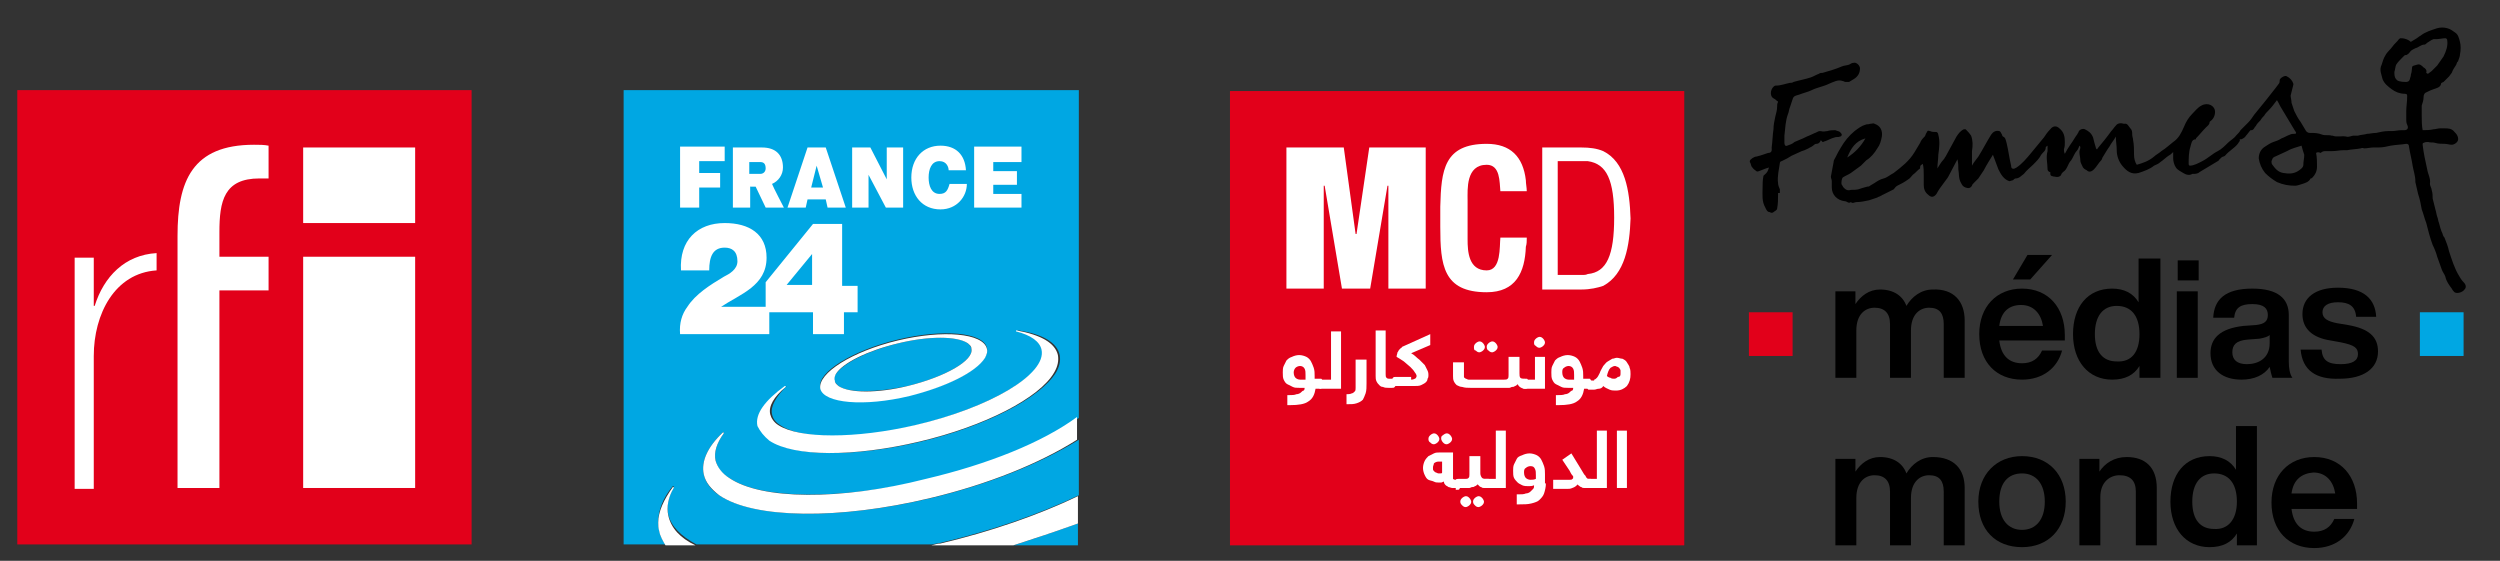 <?xml version="1.0" encoding="utf-8"?>
<!-- Generator: Adobe Illustrator 26.0.3, SVG Export Plug-In . SVG Version: 6.00 Build 0)  -->
<svg version="1.1" id="Calque_1" xmlns="http://www.w3.org/2000/svg" xmlns:xlink="http://www.w3.org/1999/xlink" x="0px" y="0px"
	 viewBox="0 0 274.6 61.6" style="enable-background:new 0 0 274.6 61.6;" xml:space="preserve">
<rect x="0" y="0" width="274.6" height="61.6" fill="#333333" stroke="none"/>
<style type="text/css">
	.st0{fill:#E2001A;}
	.st1{fill:#FFFFFF;}
	.st2{fill:#00A7E3;}
</style>
<g>
	<g>
		<g>
			<rect x="1.9" y="9.9" class="st0" width="49.9" height="49.9"/>
			<rect x="135.1" y="10" class="st0" width="49.9" height="49.9"/>
			<path class="st1" d="M10.4,33.6h-0.1v-5.3H8.2v25.4h2.1V39.1c0-4.6,2.3-9.1,6.9-9.4v-1.9C13.7,28,11.4,30.4,10.4,33.6"/>
			<path class="st1" d="M33.3,28.2h12.3v25.4H33.3V28.2z M45.6,24.5H33.3v-8.3h12.3V24.5z"/>
			<path class="st1" d="M24.1,25.5c0-3.4,0.5-5.9,4.4-5.9c0.3,0,0.6,0,1,0V16c-0.5-0.1-1-0.1-1.6-0.1c-6.8,0-8.4,4-8.4,10v2.3v3.7
				v21.7h4.6V31.9h5.4v-3.7h-5.4V25.5z"/>
			<path class="st2" d="M92.1,42.4c1.1,0.8,4.3,0.7,7.6,0c4.1-1,7.3-2.8,7-4.1c0-0.2-0.2-0.4-0.4-0.6c-1.1-0.8-4.3-0.8-7.6,0
				c-3.3,0.8-6.1,2.2-6.9,3.4c-0.2,0.2-0.2,0.5-0.2,0.7C91.7,42,91.9,42.2,92.1,42.4"/>
			<path class="st2" d="M118.4,59.9v-2.4c-2.5,0.9-4.9,1.7-7.1,2.4H118.4z"/>
			<path class="st2" d="M102.3,54.7C92.2,57.1,82.9,57,79,54.4c-0.9-0.6-1.5-1.4-1.7-2.3c-0.3-1.4,0.4-3,2.1-4.6c0,0,0.1,0,0.1,0
				c0,0,0,0.1,0,0.1c-0.8,1.1-1.1,2.1-0.9,3c0.2,0.7,0.6,1.4,1.5,1.9c3.5,2.4,12.3,2.4,21.8,0.2c6.7-1.6,12.7-4.1,16.6-6.8V9.9H68.5
				v49.9h4.6c-0.4-0.5-0.6-1-0.7-1.6c-0.1-0.3-0.1-0.6-0.1-0.9c0-1.2,0.5-2.6,1.6-3.9c0,0,0.1,0,0.1,0l0,0.1c-0.6,1.1-0.8,2.1-0.6,3
				c0.3,1.3,1.4,2.4,3.1,3.3h25.9c0.3-0.1,0.7-0.1,1-0.2c5.5-1.3,10.7-3.1,15.1-5.2v-6.1C114.3,50.9,108.6,53.2,102.3,54.7
				 M98.6,37.3c5-1.2,9.4-0.8,9.8,0.9c0.1,0.3,0,0.7-0.2,1c-0.9,1.6-4.3,3.3-8.3,4.2c-5,1.2-9.4,0.8-9.8-0.9
				C89.8,40.9,93.6,38.5,98.6,37.3 M86.4,42.4C86.4,42.4,86.4,42.4,86.4,42.4C86.5,42.4,86.4,42.5,86.4,42.4
				c-1.2,1.2-1.8,2.3-1.6,3.1c0.1,0.5,0.4,0.9,0.9,1.2c2.3,1.6,8.5,1.6,15,0c8.2-2,14.4-5.7,13.9-8.3c-0.2-0.9-1.1-1.6-2.8-2
				c0,0-0.1,0,0-0.1c0,0,0,0,0.1,0c2.6,0.4,4.2,1.3,4.5,2.7c0.1,0.6,0,1.2-0.4,1.9c-1.7,2.8-7.7,5.9-14.8,7.6
				c-7.2,1.7-13.8,1.7-16.5-0.1c-0.6-0.4-1-0.9-1.1-1.5C83.1,45.5,84.1,44,86.4,42.4"/>
			<polyline class="st1" points="118.4,57.4 118.4,54.4 118.4,54.4 118.4,57.4 118.4,57.4 			"/>
			<path class="st1" d="M102.3,59.9h9c2.2-0.7,4.6-1.5,7.1-2.4v-3c-4.4,2.1-9.6,3.9-15.1,5.2C103,59.7,102.7,59.8,102.3,59.9"/>
			<path class="st1" d="M73.4,56.6c-0.2-0.9,0-2,0.6-3l0-0.1c0,0-0.1,0-0.1,0c-1,1.4-1.6,2.7-1.6,3.9c0,0.3,0,0.6,0.1,0.9
				c0.1,0.6,0.4,1.1,0.7,1.6h3.3C74.7,59.1,73.7,58,73.4,56.6"/>
			<path class="st1" d="M84.5,48.4c2.7,1.8,9.3,1.8,16.5,0.1c7.2-1.7,13.2-4.8,14.8-7.6c0.4-0.7,0.5-1.3,0.4-1.9
				c-0.3-1.3-1.8-2.2-4.5-2.7c0,0-0.1,0-0.1,0c0,0,0,0.1,0,0.1c1.6,0.4,2.6,1.1,2.8,2c0.6,2.7-5.7,6.4-13.9,8.3
				c-6.5,1.5-12.7,1.5-15,0c-0.5-0.3-0.8-0.8-0.9-1.2c-0.2-0.9,0.4-1.9,1.7-3c0,0,0-0.1,0-0.1c0,0,0,0-0.1,0c-2.2,1.6-3.3,3.1-3,4.4
				C83.5,47.4,83.9,47.9,84.5,48.4"/>
			<rect x="118.4" y="45.8" class="st1" width="0" height="2.5"/>
			<path class="st1" d="M80.1,52.5c-0.8-0.5-1.3-1.2-1.5-1.9c-0.2-0.9,0.1-1.9,0.9-3c0,0,0-0.1,0-0.1c0,0-0.1,0-0.1,0
				c-1.7,1.6-2.4,3.2-2.1,4.6c0.2,0.9,0.8,1.6,1.7,2.3c3.8,2.6,13.2,2.7,23.2,0.3c6.3-1.5,12-3.8,16.1-6.4v-2.5
				c-3.8,2.8-9.8,5.2-16.6,6.8C92.3,55,83.6,54.9,80.1,52.5"/>
			<path class="st1" d="M99.9,43.5c4-1,7.3-2.6,8.3-4.2c0.2-0.4,0.3-0.7,0.2-1c-0.4-1.7-4.8-2.1-9.8-0.9c-5,1.2-8.8,3.6-8.5,5.3
				C90.5,44.3,94.9,44.7,99.9,43.5 M91.8,41.1c0.7-1.2,3.5-2.6,6.9-3.4c3.3-0.8,6.4-0.8,7.6,0c0.2,0.2,0.4,0.3,0.4,0.6
				c0.3,1.3-2.9,3.1-7,4.1c-3.3,0.8-6.4,0.8-7.6,0c-0.2-0.2-0.4-0.3-0.4-0.6C91.6,41.6,91.7,41.3,91.8,41.1"/>
			<path class="st1" d="M159.9,53.6c-0.1,0-0.3,0-0.4,0c-0.1,0-0.3-0.1-0.4-0.1c-0.1-0.1-0.2-0.1-0.3-0.2c-0.1-0.1-0.2-0.2-0.2-0.4
				c-0.1,0-0.2,0.1-0.3,0.1c-0.1,0-0.2,0-0.3,0c-0.2,0-0.3,0-0.5-0.1c-0.2-0.1-0.4-0.1-0.6-0.2c-0.2-0.1-0.3-0.3-0.4-0.5
				c-0.1-0.2-0.2-0.5-0.2-0.8c0-0.3,0.1-0.6,0.2-0.8c0.1-0.2,0.3-0.4,0.4-0.5c0.2-0.1,0.4-0.2,0.6-0.3c0.2-0.1,0.4-0.1,0.6-0.1h1.5
				v2.6c0,0.1,0,0.2,0,0.3c0,0,0.1,0.1,0.3,0.1h0.2c0,0,0.1,0,0.1,0c0,0,0.1,0,0.1,0.1c0,0,0.1,0.1,0.1,0.2c0,0.1,0,0.2,0,0.3
				c0,0.2,0,0.3-0.1,0.4c0,0.1-0.1,0.1-0.3,0.1H159.9z M156.9,48.2c0-0.2,0.1-0.3,0.2-0.4c0.1-0.1,0.3-0.2,0.4-0.2
				c0.2,0,0.3,0.1,0.4,0.2c0.1,0.1,0.2,0.3,0.2,0.4c0,0.2-0.1,0.3-0.2,0.4c-0.1,0.1-0.3,0.2-0.4,0.2c-0.2,0-0.3-0.1-0.4-0.2
				C156.9,48.5,156.9,48.3,156.9,48.2 M157.4,51.3c0,0.1,0,0.2,0,0.2c0,0.1,0,0.2,0.1,0.2c0,0.1,0.1,0.1,0.2,0.2
				c0.1,0,0.2,0.1,0.3,0.1c0.1,0,0.2,0,0.2,0c0.1,0,0.2,0,0.2-0.1v-1.2h-0.4c-0.2,0-0.4,0.1-0.5,0.2C157.5,51,157.4,51.2,157.4,51.3
				 M158.3,48.2c0-0.2,0-0.3,0.2-0.4c0.1-0.1,0.3-0.2,0.4-0.2c0.2,0,0.3,0.1,0.4,0.2c0.1,0.1,0.2,0.3,0.2,0.4c0,0.2-0.1,0.3-0.2,0.4
				c-0.1,0.1-0.3,0.2-0.4,0.2c-0.2,0-0.3-0.1-0.4-0.2C158.4,48.5,158.3,48.3,158.3,48.2"/>
			<path class="st1" d="M163.3,53.6c-0.1,0-0.2,0-0.3,0c-0.1,0-0.2,0-0.3-0.1c-0.1,0-0.2-0.1-0.2-0.1c-0.1-0.1-0.1-0.1-0.2-0.2
				c-0.1,0.1-0.2,0.2-0.3,0.2c-0.1,0.1-0.2,0.1-0.3,0.1c-0.1,0-0.2,0.1-0.3,0.1c-0.1,0-0.2,0-0.4,0h-0.9c0,0-0.1,0-0.1,0
				c0,0-0.1,0-0.1-0.1c0,0-0.1-0.1-0.1-0.1c0-0.1,0-0.2,0-0.3c0-0.2,0-0.3,0.1-0.4c0.1-0.1,0.1-0.1,0.3-0.1h0.7c0.2,0,0.3,0,0.4-0.1
				c0.1-0.1,0.1-0.2,0.1-0.4v-2h1.2V52c0,0.2,0.1,0.4,0.2,0.5c0.1,0.1,0.3,0.1,0.6,0.1c0,0,0.1,0,0.1,0c0,0,0.1,0,0.1,0.1
				c0,0,0.1,0.1,0.1,0.2c0,0.1,0,0.2,0,0.3c0,0.2,0,0.3-0.1,0.4C163.5,53.6,163.4,53.6,163.3,53.6 M160.4,55.1
				c0-0.2,0.1-0.3,0.2-0.4c0.1-0.1,0.3-0.2,0.4-0.2c0.2,0,0.3,0.1,0.4,0.2c0.1,0.1,0.2,0.3,0.2,0.4c0,0.2-0.1,0.3-0.2,0.4
				c-0.1,0.1-0.3,0.2-0.4,0.2c-0.2,0-0.3-0.1-0.4-0.2C160.5,55.4,160.4,55.3,160.4,55.1 M161.8,55.1c0-0.2,0.1-0.3,0.2-0.4
				c0.1-0.1,0.3-0.2,0.4-0.2c0.2,0,0.3,0.1,0.4,0.2c0.1,0.1,0.2,0.3,0.2,0.4c0,0.2-0.1,0.3-0.2,0.4c-0.1,0.1-0.3,0.2-0.4,0.2
				c-0.2,0-0.3-0.1-0.4-0.2C161.9,55.4,161.8,55.3,161.8,55.1"/>
			<path class="st1" d="M164.3,52.6v-5.3h1.1v6.3h-2.2c0,0-0.1,0-0.1,0c0,0-0.1,0-0.1-0.1c0,0-0.1-0.1-0.1-0.1c0-0.1,0-0.2,0-0.3
				c0-0.2,0-0.3,0.1-0.4c0.1-0.1,0.1-0.1,0.3-0.1H164.3z"/>
			<path class="st1" d="M169.8,53.1c0,0.4-0.1,0.8-0.2,1.1c-0.1,0.3-0.3,0.5-0.5,0.7c-0.2,0.2-0.5,0.3-0.9,0.4
				c-0.4,0.1-0.8,0.1-1.3,0.1h-0.3v-1.1h0.2c0.3,0,0.6,0,0.8-0.1c0.2,0,0.4-0.1,0.5-0.2c0.1-0.1,0.2-0.2,0.3-0.3
				c0.1-0.1,0.1-0.2,0.1-0.4c-0.2,0.1-0.4,0.1-0.6,0.1c-0.2,0-0.5,0-0.7-0.1c-0.2-0.1-0.4-0.2-0.5-0.3c-0.1-0.1-0.3-0.3-0.4-0.5
				c-0.1-0.2-0.1-0.5-0.1-0.8c0-0.2,0-0.5,0.1-0.7c0.1-0.2,0.2-0.4,0.3-0.6c0.1-0.2,0.3-0.3,0.6-0.4c0.2-0.1,0.5-0.2,0.8-0.2
				c0.3,0,0.6,0.1,0.8,0.2c0.2,0.1,0.4,0.3,0.5,0.5c0.1,0.2,0.2,0.4,0.3,0.7c0.1,0.3,0.1,0.6,0.1,0.9V53.1z M167.4,51.9
				c0,0.3,0.1,0.5,0.2,0.6c0.1,0.1,0.3,0.2,0.5,0.2c0.2,0,0.4,0,0.6-0.1v-0.4c0-0.3,0-0.5-0.1-0.7c-0.1-0.2-0.2-0.3-0.5-0.3
				c-0.2,0-0.4,0.1-0.5,0.2C167.4,51.5,167.4,51.7,167.4,51.9"/>
			<path class="st1" d="M174.4,53.6c-0.2,0-0.3,0-0.4,0c-0.1,0-0.2,0-0.3-0.1c-0.1,0-0.2-0.1-0.2-0.1c-0.1-0.1-0.2-0.1-0.2-0.2
				c-0.2,0.2-0.3,0.3-0.6,0.4c-0.2,0.1-0.4,0.1-0.6,0.1h-1.5v-1h1.8c0.1,0,0.3,0,0.3-0.1c0.1,0,0.1-0.1,0.1-0.2c0-0.1,0-0.1-0.1-0.2
				c-0.1-0.1-0.2-0.3-0.3-0.5l-0.8-1.2l1-0.7l1.1,1.8c0.1,0.2,0.2,0.3,0.3,0.5c0.1,0.1,0.2,0.2,0.2,0.3c0.1,0.1,0.1,0.1,0.2,0.2
				c0.1,0,0.1,0,0.2,0c0.1,0,0.1,0,0.1,0c0,0,0.1,0,0.1,0.1c0,0,0.1,0.1,0.1,0.2c0,0.1,0,0.2,0,0.3c0,0.2,0,0.3-0.1,0.4
				C174.6,53.6,174.5,53.6,174.4,53.6"/>
			<path class="st1" d="M175.4,52.6v-5.3h1.1v6.3h-2.2c0,0-0.1,0-0.1,0c0,0-0.1,0-0.1-0.1c0,0-0.1-0.1-0.1-0.1c0-0.1,0-0.2,0-0.3
				c0-0.2,0-0.3,0.1-0.4c0.1-0.1,0.1-0.1,0.3-0.1H175.4z"/>
			<rect x="177.6" y="47.3" class="st1" width="1.1" height="6.3"/>
			<path class="st1" d="M144.5,42.7c-0.1,0.6-0.3,1.1-0.8,1.4c-0.4,0.3-1.1,0.4-2,0.4h-0.3v-1.1h0.2c0.3,0,0.6,0,0.8-0.1
				c0.2,0,0.4-0.1,0.5-0.2c0.1-0.1,0.2-0.2,0.3-0.2c0.1-0.1,0.1-0.2,0.1-0.3h-0.6c-0.3,0-0.5,0-0.7-0.1c-0.2-0.1-0.4-0.2-0.6-0.3
				c-0.2-0.1-0.3-0.3-0.4-0.5c-0.1-0.2-0.1-0.5-0.1-0.8c0-0.2,0-0.5,0.1-0.7c0.1-0.2,0.2-0.4,0.3-0.6c0.2-0.2,0.3-0.3,0.6-0.4
				c0.2-0.1,0.5-0.2,0.8-0.2c0.3,0,0.6,0.1,0.8,0.2c0.2,0.1,0.4,0.3,0.5,0.5c0.1,0.2,0.2,0.4,0.3,0.7c0.1,0.3,0.1,0.6,0.1,0.9v0.3
				h0.6c0,0,0.1,0,0.1,0c0,0,0.1,0,0.1,0.1c0,0,0.1,0.1,0.1,0.2c0,0.1,0,0.2,0,0.3c0,0.2,0,0.3-0.1,0.4c-0.1,0.1-0.1,0.1-0.3,0.1
				H144.5z M142.1,40.9c0,0.3,0.1,0.5,0.2,0.6c0.1,0.1,0.3,0.2,0.5,0.2h0.6v-0.5c0-0.3,0-0.5-0.1-0.7c-0.1-0.2-0.3-0.3-0.5-0.3
				c-0.2,0-0.4,0.1-0.5,0.2C142.2,40.5,142.1,40.7,142.1,40.9"/>
			<path class="st1" d="M146.2,41.7v-5.3h1.1v6.3h-2.2c0,0-0.1,0-0.1,0c0,0-0.1,0-0.1-0.1c0,0-0.1-0.1-0.1-0.1c0-0.1,0-0.2,0-0.3
				c0-0.2,0-0.3,0.1-0.4c0.1-0.1,0.1-0.1,0.3-0.1H146.2z"/>
			<path class="st1" d="M149,39.5h1.1v2.6c0,0.4,0,0.8-0.1,1.1c-0.1,0.3-0.2,0.5-0.3,0.7c-0.2,0.2-0.4,0.3-0.7,0.4
				c-0.3,0.1-0.6,0.1-1.1,0.1v-1.1c0.2,0,0.4,0,0.6-0.1c0.1,0,0.2-0.1,0.3-0.2c0.1-0.1,0.1-0.2,0.1-0.4c0-0.2,0-0.3,0-0.6V39.5z"/>
			<path class="st1" d="M153.3,42.1c0,0.2,0,0.3-0.1,0.4c-0.1,0.1-0.1,0.1-0.3,0.1h-0.4c-0.2,0-0.4,0-0.6-0.1
				c-0.2,0-0.3-0.1-0.4-0.2c-0.1-0.1-0.2-0.2-0.3-0.4c-0.1-0.2-0.1-0.4-0.1-0.6v-5h1.1v4.8c0,0.2,0,0.3,0.1,0.4
				c0.1,0.1,0.2,0.1,0.3,0.1h0.2c0.1,0,0.1,0,0.1,0c0,0,0.1,0,0.1,0.1c0,0,0.1,0.1,0.1,0.2C153.3,41.9,153.3,42,153.3,42.1"/>
			<path class="st1" d="M155,41.7c0.1,0,0.2,0,0.4-0.1c0.1,0,0.2-0.2,0.2-0.3c0-0.1-0.1-0.3-0.2-0.4c-0.1-0.2-0.3-0.4-0.5-0.6
				c-0.2-0.2-0.5-0.4-0.7-0.6c-0.3-0.2-0.6-0.4-0.8-0.5c0-0.2,0.1-0.4,0.1-0.5c0.1-0.1,0.1-0.2,0.2-0.3c0.1-0.1,0.1-0.1,0.2-0.2
				c0.1,0,0.1-0.1,0.1-0.1l3.1-1.4v1.2l-2.1,0.9v0c0.4,0.2,0.6,0.5,0.9,0.7c0.2,0.2,0.4,0.4,0.6,0.6c0.1,0.2,0.2,0.4,0.3,0.6
				c0.1,0.2,0.1,0.4,0.1,0.5c0,0.1,0,0.3-0.1,0.4c0,0.2-0.1,0.3-0.2,0.4c-0.1,0.1-0.3,0.2-0.5,0.3c-0.2,0.1-0.5,0.1-0.8,0.1h-2.1
				c0,0-0.1,0-0.1,0c0,0-0.1,0-0.1-0.1c0,0-0.1-0.1-0.1-0.1c0-0.1,0-0.2,0-0.3c0-0.2,0-0.3,0.1-0.4c0.1-0.1,0.1-0.1,0.3-0.1H155z"/>
			<path class="st1" d="M167.6,42.7c-0.2,0-0.3,0-0.5-0.1c-0.2-0.1-0.3-0.2-0.4-0.4c-0.1,0.1-0.2,0.2-0.3,0.2
				c-0.1,0.1-0.2,0.1-0.3,0.1c-0.1,0-0.2,0.1-0.3,0.1c-0.1,0-0.2,0-0.4,0h-3.9c-0.3,0-0.6,0-0.9-0.1c-0.2,0-0.4-0.1-0.6-0.2
				c-0.1-0.1-0.2-0.2-0.3-0.4c-0.1-0.2-0.1-0.4-0.1-0.6v-1.5h1.2v1.3c0,0.1,0,0.2,0,0.3c0,0.1,0.1,0.1,0.2,0.2
				c0.1,0,0.2,0.1,0.3,0.1c0.1,0,0.3,0,0.5,0h3.4c0.2,0,0.3,0,0.4-0.1c0.1-0.1,0.1-0.2,0.1-0.4v-2h1.2V41c0,0.2,0,0.4,0.1,0.5
				c0.1,0.1,0.3,0.1,0.6,0.1c0,0,0.1,0,0.1,0c0,0,0.1,0,0.1,0.1c0,0,0.1,0.1,0.1,0.2c0,0.1,0,0.2,0,0.3c0,0.2,0,0.3-0.1,0.4
				C167.8,42.6,167.7,42.7,167.6,42.7 M161.9,38.1c0-0.2,0.1-0.3,0.2-0.4c0.1-0.1,0.3-0.2,0.4-0.2c0.2,0,0.3,0.1,0.4,0.2
				c0.1,0.1,0.2,0.3,0.2,0.4c0,0.2-0.1,0.3-0.2,0.4c-0.1,0.1-0.3,0.2-0.4,0.2c-0.2,0-0.3-0.1-0.4-0.2
				C161.9,38.5,161.9,38.3,161.9,38.1 M163.3,38.1c0-0.2,0.1-0.3,0.2-0.4c0.1-0.1,0.3-0.2,0.4-0.2c0.2,0,0.3,0.1,0.4,0.2
				c0.1,0.1,0.2,0.3,0.2,0.4c0,0.2-0.1,0.3-0.2,0.4c-0.1,0.1-0.3,0.2-0.4,0.2c-0.2,0-0.3-0.1-0.4-0.2
				C163.4,38.5,163.3,38.3,163.3,38.1"/>
			<path class="st1" d="M168.6,41.7v-2.5h1.1v3.5h-2.2c0,0-0.1,0-0.1,0c0,0-0.1,0-0.1-0.1c0,0-0.1-0.1-0.1-0.1c0-0.1,0-0.2,0-0.3
				c0-0.2,0-0.3,0.1-0.4c0.1-0.1,0.1-0.1,0.3-0.1H168.6z M168.5,37.6c0-0.2,0.1-0.3,0.2-0.4c0.1-0.1,0.3-0.2,0.4-0.2
				c0.2,0,0.3,0.1,0.4,0.2c0.1,0.1,0.2,0.3,0.2,0.4c0,0.2-0.1,0.3-0.2,0.4c-0.1,0.1-0.3,0.2-0.4,0.2c-0.2,0-0.3-0.1-0.4-0.2
				C168.5,37.9,168.5,37.8,168.5,37.6"/>
			<path class="st1" d="M174,42.7c-0.1,0.6-0.3,1.1-0.8,1.4c-0.4,0.3-1.1,0.4-2,0.4h-0.3v-1.1h0.2c0.3,0,0.6,0,0.8-0.1
				c0.2,0,0.4-0.1,0.5-0.2c0.1-0.1,0.2-0.2,0.3-0.2c0.1-0.1,0.1-0.2,0.1-0.3h-0.6c-0.3,0-0.5,0-0.7-0.1c-0.2-0.1-0.4-0.2-0.6-0.3
				c-0.2-0.1-0.3-0.3-0.4-0.5c-0.1-0.2-0.1-0.5-0.1-0.8c0-0.2,0-0.5,0.1-0.7c0.1-0.2,0.2-0.4,0.3-0.6c0.2-0.2,0.3-0.3,0.6-0.4
				c0.2-0.1,0.5-0.2,0.8-0.2c0.3,0,0.6,0.1,0.8,0.2c0.2,0.1,0.4,0.3,0.5,0.5c0.1,0.2,0.2,0.4,0.3,0.7c0.1,0.3,0.1,0.6,0.1,0.9v0.3
				h0.6c0,0,0.1,0,0.1,0c0,0,0.1,0,0.1,0.1c0,0,0.1,0.1,0.1,0.2c0,0.1,0,0.2,0,0.3c0,0.2,0,0.3-0.1,0.4c-0.1,0.1-0.1,0.1-0.3,0.1
				H174z M171.6,40.9c0,0.3,0.1,0.5,0.2,0.6c0.1,0.1,0.3,0.2,0.5,0.2h0.6v-0.5c0-0.3,0-0.5-0.1-0.7c-0.1-0.2-0.3-0.3-0.5-0.3
				c-0.2,0-0.4,0.1-0.5,0.2C171.6,40.5,171.6,40.7,171.6,40.9"/>
			<path class="st1" d="M175.1,41.7c0.1,0,0.2-0.1,0.3-0.2c0.1-0.1,0.2-0.3,0.3-0.5c0.1-0.3,0.3-0.6,0.4-0.8
				c0.2-0.2,0.3-0.4,0.5-0.5c0.2-0.1,0.3-0.2,0.5-0.3c0.2,0,0.3-0.1,0.5-0.1c0.2,0,0.4,0.1,0.6,0.1c0.2,0.1,0.4,0.2,0.5,0.4
				c0.1,0.2,0.3,0.4,0.3,0.6c0.1,0.2,0.1,0.5,0.1,0.7c0,0.5-0.1,0.9-0.4,1.3c-0.3,0.3-0.7,0.5-1.2,0.5c-0.2,0-0.5,0-0.7-0.1
				c-0.2-0.1-0.5-0.2-0.7-0.4c-0.1,0.2-0.3,0.3-0.5,0.3c-0.2,0-0.3,0.1-0.5,0.1h-0.5c0,0-0.1,0-0.1,0c0,0-0.1,0-0.1-0.1
				c0,0-0.1-0.1-0.1-0.1c0-0.1,0-0.2,0-0.3c0-0.2,0-0.3,0.1-0.4c0.1-0.1,0.1-0.1,0.3-0.1H175.1z M178,41c0-0.1,0-0.2,0-0.3
				c0-0.1-0.1-0.2-0.1-0.2c0-0.1-0.1-0.1-0.2-0.2c-0.1,0-0.2-0.1-0.3-0.1c-0.2,0-0.3,0.1-0.5,0.2c-0.2,0.2-0.3,0.5-0.4,0.9
				c0.1,0.1,0.3,0.2,0.4,0.2c0.1,0.1,0.3,0.1,0.4,0.1c0.2,0,0.3-0.1,0.4-0.2C178,41.4,178,41.2,178,41"/>
			<polygon class="st1" points="141.3,16.2 147.6,16.2 148.9,25.7 149,25.7 150.4,16.2 156.6,16.2 156.6,31.7 152.5,31.7 
				152.5,20.4 152.4,20.4 150.5,31.7 147.4,31.7 145.5,20.4 145.4,20.4 145.4,31.7 141.3,31.7 			"/>
			<path class="st1" d="M167.7,26.2c0,0.3,0,0.6-0.1,0.9c-0.1,2.8-1.1,5-4.3,5c-4.8,0-5.1-3-5.1-7.2v-2.2c0.1-4,0.4-6.9,5.1-6.9
				c2.6,0,4,1.4,4.3,4c0,0.4,0.1,0.8,0.1,1.2h-2.9c-0.1-1,0-2.9-1.5-2.9c-2.3,0-2.1,2.7-2.1,3.9v4.3c0,1.3,0.1,3.4,2.1,3.4
				c1.6,0,1.4-2.6,1.5-3.6H167.7z"/>
			<path class="st1" d="M179.1,24C179.1,24,179.1,24,179.1,24c-0.1-3.1-0.6-6.2-3-7.4c-0.7-0.3-1.5-0.4-2.4-0.4h-4.3v15.6h4.3
				c1,0,1.8-0.2,2.4-0.4C178.5,30.1,179,27,179.1,24 M173.9,30.2h-2.8v0h0V17.7h2.8c0.2,0,0.3,0,0.5,0c0,0,0,0,0,0
				c2.1,0.3,2.9,2.1,2.9,6.2c0,4.1-0.8,6-2.9,6.2c0,0,0,0,0,0C174.2,30.2,174,30.2,173.9,30.2"/>
			<path class="st1" d="M89.1,20.6l0.6-2.4l0.7,2.4H89.1z M88.7,16.2l-2.2,6.6h2l0.2-0.9h2l0.2,0.9h2l-2.2-6.6H88.7z M74.7,22.8h2.1
				v-2.2h2.3V19h-2.3v-1.3h2.8v-1.6h-4.9V22.8z M112.2,17.7v-1.6H107v6.7h5.2v-1.5h-3.1v-1h2.6v-1.5h-2.6v-1H112.2z M83.5,19.1h-1.2
				v-1.3h1.2c0.4,0,0.6,0.2,0.6,0.7C84.1,18.8,83.9,19.1,83.5,19.1 M86,18.4c0-1.4-0.8-2.2-2.3-2.2h-3.2v6.6h1.9v-2.3H83
				c0.1,0.2,1.1,2.3,1.1,2.3h2c0,0-1.2-2.3-1.3-2.6C85.5,19.9,86,19.2,86,18.4 M103.2,21.3c-0.9,0-1.2-0.9-1.2-1.8
				c0-0.9,0.3-1.8,1.2-1.8c0.8,0,1,0.7,1,1h1.9C106,17,105,16,103.3,16c-1.9,0-3.2,1.4-3.2,3.5c0,2,1.2,3.5,3.2,3.5
				c1.8,0,2.9-1.4,2.9-2.8h-1.9C104.1,20.9,103.9,21.3,103.2,21.3 M97.4,19.7L97.4,19.7l-1.8-3.5h-2v6.6h1.8v-3.6h0l1.9,3.6h1.9
				v-6.6h-1.8V19.7z"/>
			<path class="st1" d="M89.2,31.3h-2.8l2.8-3.4V31.3z M92.5,31.3v-6.7h-3.2L84.1,31v2.7h-4.9v0c2.1-1.4,5-2.3,5-5.4
				c0-2.6-1.9-3.8-4.6-3.8c-3,0-5,1.9-4.8,5.2h3.1c0-1.5,0.4-2.5,1.7-2.5c0.8,0,1.4,0.4,1.4,1.5c0,0.9-0.9,1.4-1.5,1.7
				c-1.5,0.9-3.1,1.9-4,3.3c-0.6,0.8-0.9,1.8-0.8,3h9.8v-2.4h4.8v2.4h3.4v-2.4h1.5v-2.9H92.5z"/>
		</g>
	</g>
	<path d="M215.8,35.2v6.3h-2.3v-5.9c0-1.2-0.5-1.8-1.6-1.8c-1,0-2,0.7-2,2.5v5.2h-2.3v-5.9c0-1.2-0.6-1.8-1.7-1.8c-1,0-2,0.7-2,2.5
		v5.2h-2.3V32h2.2v1.4c0.6-0.9,1.5-1.6,2.7-1.6c1.5,0,2.5,0.7,2.9,1.8c0.6-1,1.6-1.8,2.9-1.8C214.6,31.7,215.8,33.1,215.8,35.2z"/>
	<path d="M226.7,37.4h-7.1c0.2,1.7,1.1,2.5,2.5,2.5c1.1,0,1.8-0.5,2.2-1.4h2.2c-0.5,1.9-2.1,3.2-4.4,3.2c-2.8,0-4.7-1.9-4.7-5
		c0-3,1.9-5,4.7-5c2.9,0,4.7,2.1,4.7,5.1V37.4z M219.6,35.8h4.8c-0.2-1.3-1-2.3-2.4-2.3C220.7,33.5,219.8,34.2,219.6,35.8z
		 M223,30.7h-1.9l1.6-2.7h2.7L223,30.7z"/>
	<path d="M237.3,28.4v13.1H235v-1.3c-0.6,1-1.6,1.5-3,1.5c-2.6,0-4.3-2-4.3-5c0-3,1.6-5,4.3-5c1.3,0,2.3,0.5,2.9,1.5v-4.8H237.3z
		 M235,36.7c0-2-0.9-3.1-2.5-3.1c-1.5,0-2.4,1.1-2.4,3.1c0,2,0.9,3,2.4,3C234.1,39.8,235,38.7,235,36.7z"/>
	<path d="M239.1,32h2.3v9.5h-2.3V32z M239.2,28.6h2.3v2.2h-2.3V28.6z"/>
	<path d="M249.6,41.5c-0.1-0.3-0.2-0.7-0.3-1.2c-0.6,0.9-1.7,1.4-3.1,1.4c-2,0-3.4-1-3.4-2.9c0-1.6,1-2.7,3.6-3l1.4-0.1
		c0.9-0.1,1.3-0.4,1.3-1.1c0-0.7-0.4-1.2-1.7-1.2c-1.3,0-1.9,0.4-2,1.5h-2.3c0.1-2,1.3-3.2,4.3-3.2c2.8,0,4,1.1,4,2.9v5.1
		c0,0.7,0.1,1.4,0.4,1.8H249.6z M249.3,37.7v-0.9c-0.2,0.2-0.6,0.3-1.1,0.4l-1.3,0.1c-1.3,0.1-1.7,0.6-1.7,1.4
		c0,0.8,0.5,1.3,1.6,1.3C248,40,249.3,39.4,249.3,37.7z"/>
	<path d="M252.7,38.4h2.3c0.1,1.2,0.7,1.6,2.1,1.6c1.3,0,1.9-0.4,1.9-1.1c0-0.7-0.4-1-1.9-1.3l-1.1-0.2c-2-0.3-3.1-1.3-3.1-2.9
		c0-1.8,1.4-2.9,3.9-2.9c2.9,0,4.1,1.3,4.2,3.2h-2.2c-0.1-1.2-0.8-1.6-2-1.6c-1.1,0-1.7,0.4-1.7,1.1c0,0.7,0.6,1,1.6,1.2l1.2,0.2
		c2.3,0.4,3.3,1.3,3.3,2.9c0,1.9-1.6,3-4.2,3C254.4,41.7,252.9,40.7,252.7,38.4z"/>
	<path d="M215.8,53.6v6.3h-2.3V54c0-1.2-0.5-1.8-1.6-1.8c-1,0-2,0.7-2,2.5v5.2h-2.3V54c0-1.2-0.6-1.8-1.7-1.8c-1,0-2,0.7-2,2.5v5.2
		h-2.3v-9.5h2.2v1.4c0.6-0.9,1.5-1.6,2.7-1.6c1.5,0,2.5,0.7,2.9,1.8c0.6-1,1.6-1.8,2.9-1.8C214.6,50.2,215.8,51.5,215.8,53.6z"/>
	<path d="M217.3,55.1c0-3,2-5,4.8-5c2.9,0,4.8,2,4.8,5s-1.9,5-4.8,5C219.2,60.1,217.3,58.2,217.3,55.1z M224.6,55.1
		c0-2-1-3.1-2.5-3.1c-1.5,0-2.5,1-2.5,3.1c0,2,1,3.1,2.5,3.1C223.6,58.2,224.6,57.1,224.6,55.1z"/>
	<path d="M236.9,53.6v6.3h-2.3V54c0-1.2-0.6-1.8-1.8-1.8c-1,0-2.1,0.7-2.1,2.4v5.3h-2.3v-9.5h2.2v1.4c0.6-0.9,1.6-1.6,3-1.6
		C235.6,50.2,236.9,51.3,236.9,53.6z"/>
	<path d="M247.9,46.8v13.1h-2.2v-1.3c-0.6,1-1.6,1.5-3,1.5c-2.6,0-4.3-2-4.3-5s1.6-5,4.3-5c1.3,0,2.3,0.5,2.9,1.5v-4.8H247.9z
		 M245.7,55.1c0-2-0.9-3.1-2.5-3.1c-1.5,0-2.4,1.1-2.4,3.1c0,2,0.9,3,2.4,3C244.7,58.2,245.7,57.1,245.7,55.1z"/>
	<path d="M258.8,55.9h-7.1c0.2,1.7,1.1,2.5,2.5,2.5c1.1,0,1.8-0.5,2.2-1.4h2.2c-0.5,1.9-2.1,3.2-4.4,3.2c-2.8,0-4.7-1.9-4.7-5
		c0-3,1.9-5,4.7-5c2.9,0,4.7,2.1,4.7,5.1V55.9z M251.7,54.2h4.8c-0.2-1.3-1-2.3-2.4-2.3C252.8,52,251.9,52.7,251.7,54.2z"/>
	<rect x="192.1" y="34.3" class="st0" width="4.8" height="4.8"/>
	<rect x="265.8" y="34.3" class="st2" width="4.8" height="4.8"/>
	<g>
		<path d="M254.4,16.8c0.1,0.5,0.1,1,0.1,1.5c0,0.5-0.2,0.9-0.5,1.2c-0.1,0.1-0.1,0.1-0.2,0.1c-0.2,0.4-0.6,0.5-0.9,0.6
			c-0.3,0.1-0.6,0.2-0.8,0.2c-0.7,0-1.3-0.1-2-0.4c-0.5-0.3-0.9-0.6-1.3-1c-0.4-0.5-0.6-1-0.7-1.6c0-0.5,0.2-1,0.7-1.3
			c0.3-0.2,0.6-0.4,0.9-0.5c0.3-0.1,0.6-0.2,0.9-0.4c0.3-0.1,0.6-0.3,0.9-0.4c0.2-0.1,0.3-0.1,0.5-0.1c0.1,0,0.2,0,0.2-0.1
			c0,0,0-0.1-0.1-0.2c-0.5-0.8-1-1.7-1.5-2.5c-0.2-0.3-0.3-0.6-0.5-0.9c-0.3,0.4-0.6,0.8-0.9,1.1c-0.2,0.2-0.4,0.4-0.5,0.6
			c-0.1,0.1-0.3,0.3-0.4,0.5c-0.2,0.2-0.4,0.4-0.5,0.6c0,0,0,0.1-0.1,0.1c-0.1,0.2-0.2,0.4-0.4,0.4c0,0-0.1,0-0.1,0
			c-0.2,0.2-0.3,0.4-0.5,0.6c-0.1,0.2-0.3,0.3-0.5,0.4c0,0-0.1,0-0.2,0c0.1,0.2-0.1,0.3-0.2,0.5c-0.4,0.5-1,0.8-1.4,1.3
			c-0.1,0.1-0.3,0.1-0.4,0.2c-0.1,0.1-0.2,0.2-0.3,0.3c0,0,0,0.1-0.1,0.1c-0.5,0.3-1,0.6-1.5,0.9c-0.2,0.1-0.3,0.2-0.5,0.3
			c-0.2,0.2-0.5,0.2-0.7,0.2c0,0-0.1,0-0.1,0c-0.3,0.2-0.7,0.1-1-0.1c-0.3-0.2-0.6-0.3-0.8-0.6c-0.2-0.3-0.3-0.7-0.3-1
			c0-0.2,0-0.4,0-0.7c-0.2,0.2-0.3,0.3-0.5,0.4c-0.3,0.2-0.6,0.5-0.9,0.7c-0.2,0.2-0.5,0.3-0.7,0.4c-0.5,0.4-1.1,0.6-1.7,0.8
			c-0.8,0.2-1.3-0.2-1.8-0.8c-0.4-0.5-0.6-1.1-0.6-1.7c0-0.5-0.1-1-0.1-1.5c-0.2,0.4-0.5,0.7-0.7,1.1c-0.3,0.4-0.5,0.8-0.7,1.1
			c-0.1,0.1-0.1,0.3-0.2,0.4c-0.3,0.3-0.5,0.7-0.8,1c-0.2,0.2-0.5,0.4-0.8,0.1c-0.2-0.1-0.4-0.2-0.5-0.5c-0.1-0.2-0.2-0.4-0.2-0.6
			c0-0.3-0.1-0.6-0.1-0.9c0-0.2,0.1-0.3,0.1-0.5c0-0.1,0-0.1-0.1-0.2c-0.1,0.3-0.2,0.5-0.4,0.7c-0.2,0.3-0.3,0.6-0.5,0.9
			c-0.4,0.4-0.4,1-0.9,1.3c-0.1,0.1-0.2,0.2-0.2,0.3c-0.1,0.2-0.4,0.3-0.7,0.2c0,0-0.1,0-0.1,0c-0.4-0.1-0.4-0.1-0.4-0.5
			c-0.2,0-0.3-0.2-0.3-0.3c0-0.7-0.2-1.3,0-2c0-0.2,0-0.4,0-0.6c-0.1,0.1-0.2,0.1-0.2,0.2c0,0.4-0.3,0.5-0.5,0.8
			c-0.2,0.4-0.5,0.7-0.9,1.1c-0.3,0.3-0.7,0.6-1,1c-0.3,0.2-0.5,0.5-0.9,0.5c-0.1,0-0.2,0.1-0.3,0.2c-0.1,0-0.3,0.1-0.4,0.1
			c-0.6-0.2-0.9-0.7-1.2-1.3c-0.2-0.5-0.4-1.1-0.6-1.6c-0.3,0.5-0.7,1.1-1,1.7c-0.2,0.3-0.4,0.6-0.6,0.9c-0.2,0.2-0.4,0.4-0.5,0.5
			c-0.1,0.1-0.2,0.2-0.2,0.3c-0.2,0.3-0.4,0.3-0.7,0.2c-0.3-0.1-0.4-0.3-0.5-0.5c-0.3-0.5-0.2-1-0.3-1.5c0-0.4,0-0.7-0.1-1.1
			c-0.3,0.6-0.7,1.3-1,1.9c-0.1,0.2-0.3,0.4-0.5,0.7c-0.3,0.4-0.6,0.8-0.8,1.2c-0.3,0.4-0.6,0.4-0.9,0.1c-0.4-0.3-0.5-0.7-0.5-1.1
			c0-0.4,0-0.7,0-1.1c0-0.4,0-0.8-0.1-1.2c-0.1,0.1-0.3,0.1-0.3,0.4c0,0,0,0.1,0,0.1c-0.3,0.2-0.5,0.5-0.8,0.7
			c-0.2,0.2-0.3,0.4-0.5,0.5c-0.4,0.3-0.8,0.5-1.2,0.7c-0.2,0.1-0.3,0.3-0.4,0.4c-0.4,0.2-0.8,0.4-1.2,0.6c-0.1,0-0.1,0.1-0.2,0.1
			c-0.1,0.1-0.3,0.1-0.4,0.2c-0.3,0.1-0.6,0.2-0.9,0.3c-0.5,0.1-0.9,0.2-1.4,0.2c-0.2,0-0.4,0.2-0.6,0c-0.3,0.2-0.4-0.1-0.7-0.1
			c-0.8-0.1-1.4-0.7-1.4-1.5c0-0.2,0-0.4,0-0.7c0-0.2-0.1-0.3-0.1-0.5c0.1-0.5,0.2-1.1,0.3-1.6c0-0.2,0.1-0.3,0.2-0.5
			c0.2-0.4,0.4-0.8,0.6-1.1c0.4-0.7,0.9-1.3,1.5-1.8c0.4-0.3,0.8-0.6,1.2-0.7c0.2-0.1,0.3,0,0.5-0.1c0.2,0,0.4-0.1,0.5,0
			c0.6,0.2,0.9,0.7,0.8,1.4c-0.1,0.5-0.2,0.9-0.5,1.3c-0.3,0.5-0.7,1-1.2,1.3c-0.2,0.2-0.4,0.4-0.6,0.6c-0.4,0.3-0.7,0.5-1.1,0.8
			c-0.3,0.2-0.6,0.3-0.9,0.5c-0.1,0.1-0.2,0.6-0.1,0.8c0.1,0.1,0.1,0.2,0.2,0.3c0.2,0.2,0.3,0.3,0.6,0.3c0.3-0.1,0.6,0,1-0.1
			c0.3-0.1,0.6-0.2,1-0.3c0.1,0,0.2,0,0.3-0.1c0.2-0.1,0.3-0.2,0.5-0.3c0.3-0.2,0.6-0.4,1-0.5c0.4-0.1,0.7-0.4,1.1-0.6
			c0.9-0.7,1.7-1.3,2.3-2.3c0.2-0.3,0.4-0.7,0.6-1c0.1-0.3,0.3-0.5,0.5-0.7c0.1-0.1,0.1-0.3,0.2-0.4c0.1-0.2,0.1-0.3,0.4-0.2
			c0.2,0.1,0.4,0.1,0.7,0.1c0.1,0,0.2,0.2,0.2,0.3c0.2,0.7,0.1,1.5,0,2.2c0,0.5-0.1,1-0.1,1.5c0.2-0.3,0.4-0.7,0.7-1
			c0.1-0.1,0.1-0.2,0.2-0.3c0.4-0.7,0.8-1.5,1.2-2.2c0.2-0.3,0.4-0.6,0.8-0.8c0.1,0,0.2,0,0.2,0c0.2,0.2,0.4,0.4,0.6,0.7
			c0.2,0.5,0.2,1.1,0.1,1.7c0,0.3,0,0.7,0,1.1c0,0.1,0,0.3,0,0.5c0.2-0.4,0.5-0.7,0.7-1c0.5-0.8,0.9-1.6,1.4-2.4
			c0.2-0.3,0.5-0.5,0.9-0.4c0.1,0,0.2,0.2,0.3,0.4c0,0,0,0.1,0.1,0.2c0.3,0.1,0.3,0.4,0.4,0.7c0.2,0.8,0.3,1.7,0.5,2.5
			c0,0.1,0,0.2,0.1,0.3c0.2,0.1,0.3,0,0.5-0.1c0.6-0.4,1.1-1,1.6-1.6c0.5-0.6,0.9-1.1,1.4-1.7c0.2-0.3,0.4-0.6,0.7-0.9
			c0.3-0.4,0.7-0.4,1-0.1c0.5,0.4,0.6,0.9,0.6,1.5c0,0.3,0,0.5-0.1,0.8c0,0.1,0,0.3,0.1,0.5c0.2-0.4,0.4-0.7,0.6-1
			c0.3-0.4,0.5-0.8,0.8-1.2c0-0.1,0.1-0.1,0.1-0.2c0.1-0.3,0.5-0.4,0.7-0.3c0.4,0.2,0.7,0.4,0.9,0.9c0.1,0.4,0.2,0.8,0.3,1.1
			c0,0,0,0.1,0.1,0.2c0.1,0,0.1-0.1,0.1-0.1c0.5-0.6,1-1.2,1.5-1.9c0.2-0.2,0.3-0.4,0.5-0.6c0.2-0.3,0.6-0.3,0.9-0.2c0,0,0,0,0,0
			c0.4-0.1,0.5,0.3,0.7,0.5c0.2,0.2,0.2,0.4,0.2,0.7c0,0.2,0.1,0.4,0.1,0.6c0.1,0.5,0.1,1.1,0.1,1.6c0,0.4,0.1,0.8,0.3,1.1
			c0.7-0.2,1.3-0.4,1.9-0.9c0.2-0.2,0.6-0.4,0.8-0.6c0.5-0.3,0.9-0.7,1.3-1c0.6-0.4,0.9-1,1.2-1.7c0.2-0.5,0.5-1,0.9-1.4
			c0.3-0.3,0.6-0.7,1-0.9c0.7-0.4,1.5,0,1.5,0.7c0,0.4-0.2,0.8-0.5,1c0,0-0.1,0.1-0.1,0.1c0,0.3-0.2,0.4-0.4,0.6
			c-0.4,0.4-0.7,0.8-1.1,1.2c0,0,0,0.1,0,0.1c-0.5,0-0.5,0.5-0.6,0.8c-0.2,0.6-0.2,1.3-0.2,1.9c0,0.1,0,0.1,0.1,0.2
			c0.5,0,1-0.3,1.4-0.5c0.6-0.3,1.1-0.8,1.7-1.1c0.4-0.2,0.8-0.6,1.1-0.9c0.3-0.3,0.7-0.5,0.9-0.8c0.2-0.2,0.4-0.4,0.5-0.6
			c0.3-0.3,0.5-0.5,0.8-0.8c0.3-0.3,0.5-0.6,0.7-0.9c0.4-0.5,0.9-1.1,1.3-1.6c0.4-0.5,0.7-0.9,1.1-1.4c0.1-0.1,0.2-0.3,0.3-0.4
			c0.1-0.1,0.1-0.3,0.1-0.4c0-0.2,0.6-0.6,0.8-0.4c0.4,0.2,0.6,0.5,0.7,0.8c0,0,0,0.1,0,0.1c-0.1,0.4-0.2,0.8-0.3,1.2
			c0,0.2,0.1,0.5,0.1,0.8c0.1,0.3,0.2,0.6,0.3,0.9c0.2,0.4,0.4,0.8,0.7,1.2c0.2,0.3,0.4,0.7,0.6,1c0.1,0.1,0.2,0.2,0.4,0.2
			c0.5,0,0.9,0,1.4,0.2c0.3,0.1,0.7,0,1,0.1c0,0,0.1,0,0.1,0c0.5,0.2,1,0,1.5,0.1c0.3,0.1,0.6-0.1,0.8-0.1c0.1,0,0.2,0,0.4,0
			c0,0,0.1,0,0.1,0c0.3-0.1,0.7-0.1,1-0.2c0.3,0,0.6-0.1,1-0.1c0.4-0.1,0.9-0.2,1.3-0.2c0.1,0,0.2,0,0.4,0c0.4,0,0.7-0.1,1.1-0.1
			c0.1,0,0.2,0,0.3,0c0.3,0,0.5-0.2,0.3-0.6c-0.1-0.2-0.1-0.4-0.1-0.6c0-0.3,0-0.6,0-0.9c0-0.5,0.1-1,0.1-1.6c0-0.2,0-0.3-0.3-0.3
			c-0.5,0-1-0.2-1.4-0.5c-0.4-0.3-0.8-0.6-1-1.1c-0.1-0.5-0.4-1-0.1-1.6c0.1-0.3,0.2-0.7,0.4-1c0.2-0.4,0.6-0.7,0.8-1
			c0.2-0.3,0.5-0.5,0.7-0.8c0,0,0.1-0.1,0.2-0.1c0.5,0,0.9,0.2,1.1,0.4c0.2-0.1,0.3-0.2,0.5-0.3c0.2-0.1,0.4-0.3,0.6-0.4
			c0.5-0.4,1.2-0.6,1.8-0.8c0.4-0.1,0.7-0.1,1.1,0c0.4,0.1,0.6,0.3,0.9,0.5c0.3,0.2,0.4,0.6,0.5,1c0.1,0.4,0.1,0.9,0,1.4
			c0,0.2-0.1,0.4-0.2,0.7c0,0.1-0.1,0.1-0.1,0.1c0,0.1-0.1,0.2-0.1,0.3c-0.2,0.3-0.4,0.6-0.5,0.9c-0.1,0.1-0.2,0.3-0.3,0.4
			c-0.2,0.2-0.3,0.3-0.5,0.5c0,0-0.1,0.1-0.1,0.1c-0.2,0.1-0.3,0.1-0.3,0.3c-0.1,0.3-0.5,0.4-0.8,0.5c-0.3,0.1-0.5,0.2-0.7,0.3
			c-0.3,0.1-0.4,0.3-0.4,0.6c0,0.3-0.1,0.6-0.2,0.9c0,0.4,0,0.7,0,1.1c0,0.5,0,1.1,0.1,1.6c0.4,0,0.8,0,1.2-0.1
			c0.2,0,0.5-0.1,0.7-0.1c0.2,0,0.3,0,0.5,0c0.4,0,0.8,0,1.1,0.4c0.2,0.2,0.4,0.4,0.4,0.8c0,0.3-0.4,0.6-0.7,0.6
			c-0.3,0-0.5-0.1-0.8-0.1c-0.3,0-0.7,0-1-0.1c-0.3-0.1-0.5,0-0.8-0.1c-0.2,0-0.3,0-0.5,0.1c-0.1,0-0.1,0.1-0.1,0.2
			c0.1,0.9,0.3,1.8,0.5,2.7c0.1,0.6,0.4,1,0.3,1.6c0,0.2,0.2,0.5,0.2,0.7c0.1,0.3,0.1,0.6,0.1,0.9c0.1,0.4,0.2,0.8,0.3,1.2
			c0.1,0.3,0.1,0.5,0.2,0.8c0.1,0.2,0.1,0.5,0.2,0.7c0.1,0.4,0.2,0.8,0.4,1.2c0,0.1,0.1,0.3,0.2,0.4c0.2,0.5,0.4,1,0.5,1.5
			c0.3,0.9,0.6,1.9,1.1,2.7c0.1,0.2,0.3,0.5,0.5,0.7c0.3,0.3,0.3,0.6,0.1,0.8c-0.2,0.3-0.8,0.5-1.1,0.3c-0.1-0.1-0.2-0.2-0.3-0.4
			c-0.3-0.4-0.6-0.8-0.7-1.3c-0.1-0.3-0.3-0.5-0.4-0.8c-0.2-0.5-0.3-0.9-0.5-1.4c-0.1-0.4-0.3-0.9-0.5-1.3c-0.3-0.8-0.5-1.6-0.7-2.4
			c-0.2-0.5-0.3-1-0.5-1.5c-0.1-0.6-0.2-1.1-0.4-1.7c-0.1-0.4-0.2-0.9-0.3-1.3c0-0.1,0-0.1,0-0.1c0-0.6-0.2-1.1-0.3-1.7
			c-0.1-0.7-0.3-1.4-0.4-2.1c0-0.2-0.1-0.3-0.3-0.3c-0.6,0.1-1.1,0.1-1.7,0.2c-0.4,0.1-0.9,0.2-1.3,0.2c-0.2,0-0.4,0-0.6,0
			c-0.3,0-0.7,0.1-1,0.1c-0.1,0-0.2-0.1-0.4,0c-0.5,0.1-1,0.1-1.5,0.2c-0.1,0-0.2,0-0.4,0c-0.4,0-0.8,0.1-1.2,0.1
			c-0.2,0-0.5,0-0.7,0c-0.2,0-0.4,0-0.6,0.2C254.7,16.7,254.5,16.7,254.4,16.8z M264.2,9c0.2,0,0.4,0,0.5-0.3c0-0.1,0.1-0.3,0.1-0.4
			c0-0.2,0.1-0.3,0.1-0.5c0.1-0.6-0.1-0.5,0.6-0.7c0.3-0.1,0.5,0.1,0.7,0.3c0.2,0.1,0.4,0.3,0.3,0.6c0,0,0.1,0.1,0.2,0.1
			c0.1-0.1,0.3-0.2,0.4-0.3c0.2-0.2,0.4-0.4,0.6-0.6c0.2-0.3,0.5-0.7,0.7-1c0.3-0.6,0.5-1.2,0.4-1.8c0-0.1-0.1-0.2-0.2-0.2
			c-0.3,0-0.7,0.1-1,0.1c-0.1,0-0.2,0-0.3,0c-0.3,0.1-0.5,0.3-0.7,0.4c-0.1,0.1-0.2,0.2-0.3,0.2c-0.4,0-0.6,0.3-1,0.4
			c-0.2,0.1-0.4,0.2-0.5,0.3c-0.1,0.1-0.2,0.3-0.4,0.4c-0.1,0.1-0.2,0-0.3,0.1c-0.1,0.1-0.2,0.2-0.3,0.3c-0.2,0.2-0.4,0.4-0.6,0.7
			c-0.1,0.2-0.1,0.5-0.2,0.8c0,0.3,0,0.6,0.2,0.8C263.3,8.9,263.7,9,264.2,9z M252.8,16c-0.6,0.2-1.1,0.3-1.6,0.6
			c-0.4,0.2-0.9,0.4-1.3,0.6c-0.1,0-0.1,0.1-0.2,0.1c-0.1,0.1-0.1,0.2-0.2,0.4c0,0.1,0,0.3,0.1,0.4c0.3,0.4,0.6,0.8,1.2,0.9
			c0.6,0.1,1.1,0.1,1.6-0.2c0.3-0.2,0.6-0.4,0.6-0.7c0-0.4,0.1-0.7,0.1-1.1C253,16.7,252.9,16.4,252.8,16z M202.9,17.3
			c0.8-0.5,1.5-1.2,2-2.1C203.8,15.5,203.3,16.3,202.9,17.3z"/>
		<path d="M194.3,18.4c-0.4,0.1-0.8,0.3-1.1,0.4c-0.2,0.1-0.3,0-0.4-0.1c-0.2-0.1-0.3-0.3-0.4-0.4c-0.1-0.2-0.1-0.4-0.2-0.5
			c0,0,0-0.1,0-0.1c0-0.2,0.5-0.5,0.7-0.5c0.1,0,0.3-0.1,0.4-0.1c0.3-0.1,0.6-0.2,0.9-0.3c0,0,0,0,0,0c0.5,0,0.4-0.4,0.4-0.6
			c0.1-0.7,0.1-1.4,0.2-2c0-0.5,0.1-0.9,0.2-1.4c0.1-0.4,0.2-0.7,0.2-1.1c0-0.2,0-0.3,0.1-0.5c0,0,0-0.1-0.1-0.1
			c-0.1-0.1-0.2-0.2-0.4-0.3c-0.5-0.3-0.3-1.2,0.2-1.4c0,0,0.1,0,0.1,0c0.5,0,1-0.2,1.5-0.3c0.1,0,0.3,0,0.4-0.1
			c0.7-0.2,1.3-0.3,1.9-0.5c0.3-0.1,0.6-0.3,0.9-0.4c0.1-0.1,0.3-0.1,0.4-0.1c0.7-0.2,1.4-0.4,2.1-0.7c0.2-0.1,0.5-0.1,0.8-0.2
			c0.2-0.1,0.3-0.2,0.5-0.2c0.3-0.1,0.7,0.3,0.7,0.6c0,0.5-0.2,0.9-0.7,1.2c-0.2,0.1-0.3,0.2-0.5,0.3c-0.1,0-0.2,0-0.4,0
			c-0.1,0-0.2-0.1-0.3-0.1c-0.5-0.2-1,0.1-1.5,0.3c-0.6,0.3-1.3,0.4-1.9,0.7c-0.4,0.2-0.9,0.3-1.4,0.5c-0.3,0.1-0.6,0.1-0.7,0.5
			c-0.1,0.3-0.2,0.6-0.3,0.9c-0.1,0.2-0.1,0.5-0.2,0.7c-0.3,0.8-0.3,1.6-0.4,2.4c0,0.3,0,0.6,0,0.8c0,0.2,0.1,0.4,0.3,0.3
			c0.3-0.1,0.6-0.2,0.8-0.4c0.2-0.1,0.5-0.2,0.7-0.3c0.3-0.1,0.6-0.3,0.9-0.4c0.4-0.2,0.7-0.3,1.1-0.5c0.1,0,0.2,0,0.2,0
			c0.3,0.1,0.5,0,0.7,0c0.3-0.1,0.6-0.1,0.8-0.1c0,0,0.1,0,0.1,0c0.2,0.1,0.4,0.1,0.5,0.2c0.1,0.1,0.2,0.2,0.2,0.3
			c0,0.1-0.1,0.2-0.2,0.2c-0.2,0.1-0.4,0-0.6,0.1c-0.4,0.1-0.7,0.3-1,0.4c-0.1,0-0.2,0.1-0.3,0.1c-0.1-0.1-0.1-0.1-0.2-0.2
			c-0.1,0.3-0.3,0.4-0.5,0.4c-0.2,0-0.3,0.2-0.5,0.3c-0.4,0.2-0.7,0.4-1.1,0.5c-0.4,0.2-0.7,0.3-1.1,0.5c-0.2,0.1-0.3,0.2-0.5,0.3
			c-0.2,0.1-0.4,0.2-0.6,0.3c-0.1,0-0.2,0.1-0.2,0.2c-0.1,0.7-0.3,1.5-0.2,2.2c0,0.2,0.1,0.5,0.2,0.7c0,0.1,0,0.2,0,0.4
			c-0.1,0-0.1,0-0.2,0c0,0.1,0,0.1,0,0.2c0,0.5,0,1-0.1,1.5c0,0.2-0.3,0.3-0.4,0.4c-0.1,0.1-0.3,0.1-0.4,0c-0.3,0-0.4-0.3-0.5-0.5
			c-0.4-0.7-0.3-1.4-0.3-2.1c0-0.5,0-0.9,0.1-1.4C194.2,18.9,194.2,18.7,194.3,18.4z"/>
	</g>
</g>
</svg>
